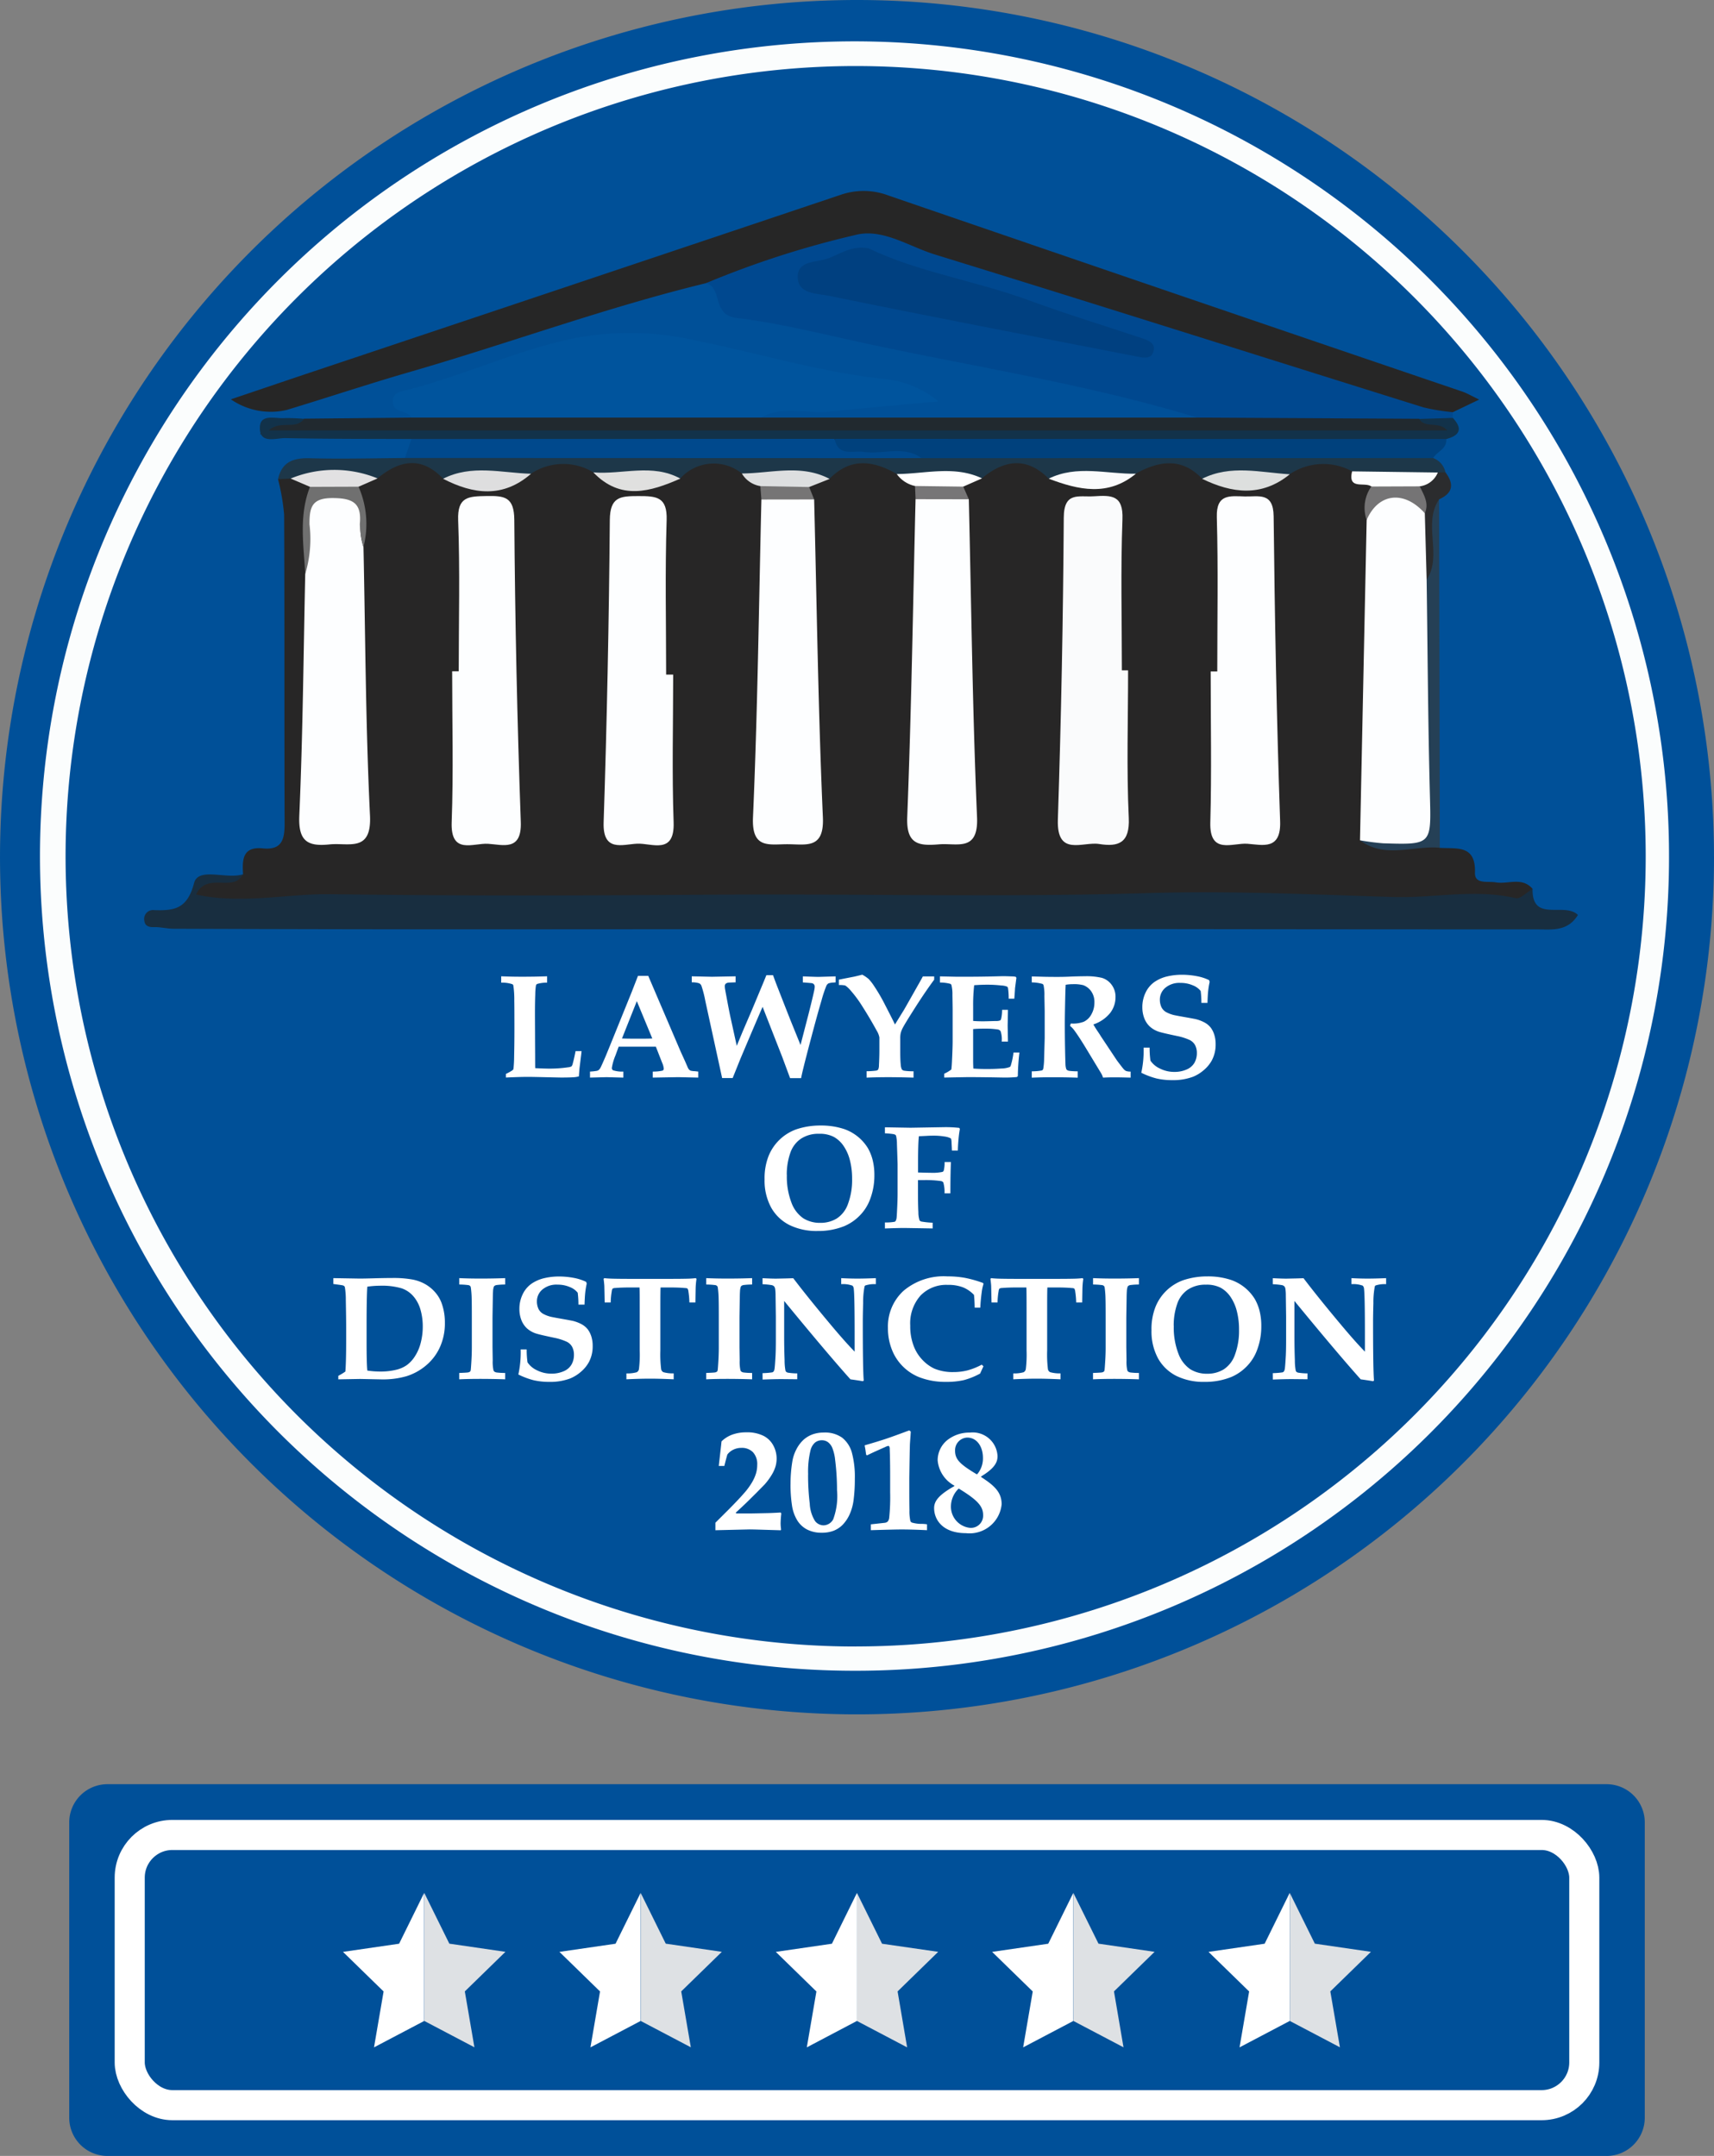 <?xml version="1.0" encoding="UTF-8"?> <svg xmlns="http://www.w3.org/2000/svg" xmlns:xlink="http://www.w3.org/1999/xlink" id="Group_1824" data-name="Group 1824" width="113.979" height="143.335" viewBox="0 0 113.979 143.335"><rect x="0" y="0" width="113.979" height="143.335" fill="#808080" stroke="none"/><defs><clipPath id="clip-path"><rect id="Rectangle_753" data-name="Rectangle 753" width="113.979" height="143.335" fill="none"></rect></clipPath></defs><g id="Group_1824-2" data-name="Group 1824" clip-path="url(#clip-path)"><path id="Path_7031" data-name="Path 7031" d="M113.979,56.989A56.989,56.989,0,1,1,56.989,0a56.99,56.99,0,0,1,56.989,56.989" fill="#005099"></path><path id="Path_7032" data-name="Path 7032" d="M57.088,111.4a54.165,54.165,0,1,1,54.227-53.954A54.081,54.081,0,0,1,57.088,111.4" transform="translate(-0.327 -0.321)" fill="#fbfdfd"></path><path id="Path_7033" data-name="Path 7033" d="M57.448,109.979A52.538,52.538,0,1,1,109.957,57.3a52.515,52.515,0,0,1-52.51,52.675" transform="translate(-0.52 -0.512)" fill="#005098"></path><path id="Path_7034" data-name="Path 7034" d="M97.245,59.9c1.107.077,2.4-.231,2.339,1.653-.027.789.848.551,1.385.643.816.14,1.749-.381,2.445.431-.36.905-1.036,1.038-1.962,1.058-12.638.274-25.28-.016-37.913-.065-13.595-.053-27.194.493-40.787-.063-2.3-.095-4.591.451-6.9.183-.61-.072-1.457.179-1.484-.876s.781-.826,1.419-.907,1.337.319,1.877-.3c-.061-.958-.04-1.86,1.319-1.721,1.265.13,1.447-.6,1.444-1.647-.023-6.841,0-13.684-.031-20.525a14.135,14.135,0,0,0-.408-2.372,1.324,1.324,0,0,1,1-.347c.628.15,1.211.356,1.394,1.08-.046,1.9-.112,3.8,0,5.7-.083,4.961.232,9.928-.186,14.882-.1,1.186-.027,2.076,1.488,2.083,1.75.007,1.9-1.139,1.733-2.412-.692-5.391-.233-10.8-.358-16.2.142-1.37.007-2.744.021-4.116.2-.65.767-.926,1.27-1.269,1.638-.619,3.279-1.436,4.927-.022a4.294,4.294,0,0,0,5.552-.441,4.792,4.792,0,0,1,4.129-.021c1.753,1.633,3.635,1.487,5.585.393a3.872,3.872,0,0,1,4.352-.3,9.573,9.573,0,0,1,1.523,1.6,3.53,3.53,0,0,1,.288,1.119c.442,5.953-.648,11.873-.384,17.821.016.372-.028.747.01,1.115.112,1.111-.329,2.616,1.513,2.666,1.881.051,1.514-1.457,1.573-2.576.33-6.248-.536-12.471-.438-18.714a12.133,12.133,0,0,1,.064-1.5,3.724,3.724,0,0,1,1.329-1.215,4.427,4.427,0,0,1,4.792-.321,9.536,9.536,0,0,1,1.526,1.6,3.514,3.514,0,0,1,.289,1.119c.26,5.875-.75,11.721-.385,17.6.022.371-.038.749.012,1.114.152,1.146-.478,2.826,1.509,2.879,2.035.055,1.507-1.635,1.57-2.786.337-6.173-.476-12.322-.433-18.49a12.469,12.469,0,0,1,.064-1.5,3.685,3.685,0,0,1,1.324-1.213,3.79,3.79,0,0,1,4.932.094c1.829.555,3.641.9,5.328-.41a4.37,4.37,0,0,1,4.76.276,4.553,4.553,0,0,0,5.587-.314,4.411,4.411,0,0,1,4-.071c.081,1.037,1.4.877,1.678,1.733.058.842-.056,1.684.033,2.526-.107,5.944.377,11.9-.377,17.827a5.1,5.1,0,0,0,.163,2.2c.383.809,1.123.743,1.839.757a3.914,3.914,0,0,1,2.656.559" transform="translate(-1.501 -3.533)" fill="#272626"></path><path id="Path_7035" data-name="Path 7035" d="M17.286,64.9c-.665,1.248-2.389-.2-3.133,1.348,3.064.667,6.03-.064,8.976-.022,8.488.119,16.98.09,25.47.032,9.642-.065,19.282.186,28.926-.107,5.406-.164,10.828.094,16.239.262,2.711.084,5.425-.561,8.14.077.311.073.75-.4,1.129-.618-.046,2.277,2.123.843,3.016,1.736-.7,1.139-1.78.956-2.771.957q-11.96,0-23.922-.017-22.853,0-45.708.015-10.492,0-20.983-.039c-.438,0-.876-.123-1.312-.108-.355.012-.6-.09-.636-.426a.59.59,0,0,1,.653-.706c1.325.042,2.2-.064,2.652-1.791.283-1.1,2.157-.231,3.262-.593" transform="translate(-1.119 -6.776)" fill="#182e40"></path><path id="Path_7036" data-name="Path 7036" d="M48.733,20.309c-6.635,1.61-13.044,3.976-19.594,5.874-2.777.8-5.523,1.717-8.29,2.555a4.666,4.666,0,0,1-3.706-.708c2.129-.718,4-1.355,5.878-1.982q17.319-5.789,34.63-11.6a4.673,4.673,0,0,1,3.226.033q19.06,6.545,38.141,13.029c.332.114.641.3,1.136.536l-1.753.84c-1.419.9-2.775.122-4.054-.295C88.9,26.821,83.391,25.27,77.959,23.467c-5.709-1.894-11.486-3.577-17.2-5.454a5.293,5.293,0,0,0-3.469.04,38.5,38.5,0,0,1-8.558,2.256" transform="translate(-1.79 -1.481)" fill="#262626"></path><path id="Path_7037" data-name="Path 7037" d="M52.416,20.638a62.125,62.125,0,0,1,9.919-3.2c1.79-.482,3.562.752,5.3,1.29,10.843,3.342,21.656,6.778,32.486,10.163a13.7,13.7,0,0,0,1.957.322c0,.126,0,.252,0,.377-.67.745-1.578.592-2.432.651-3.943,0-7.886.02-11.83-.009-.944-.007-1.964.183-2.721-.653C77.972,27.4,70.61,26.26,63.339,24.707c-2.959-.632-5.905-1.394-8.9-1.761-1.651-.2-.879-1.987-2.024-2.308" transform="translate(-5.473 -1.81)" fill="#00488f"></path><path id="Path_7038" data-name="Path 7038" d="M30.414,30.348c-.268-.537-1.257-.26-1.251-1.08,0-.592.523-.652.94-.758,3.8-.962,7.36-2.677,11.218-3.46a19.844,19.844,0,0,1,8.092.19c4.183.853,8.291,2.112,12.566,2.555a6.647,6.647,0,0,1,3.477,1.475c-2.689.248-4.976.444-7.258.676-1.518.155-3.1-.425-4.559.4-.682.777-1.616.656-2.488.66q-9.124.032-18.248,0c-.874,0-1.808.117-2.489-.66" transform="translate(-3.045 -2.581)" fill="#00549d"></path><path id="Path_7039" data-name="Path 7039" d="M29.385,31l23.225,0q14.516,0,29.033,0l14.746.08c.668.394,1.485-.031,2.16.391.171.809-.553.766-.958.9a8.794,8.794,0,0,1-2.879.182c-20.615.006-41.231.109-61.842-.078-4.412-.04-8.857-.252-13.564-.367.908-1.337,2.131-.5,2.929-1.036L29.385,31" transform="translate(-2.016 -3.237)" fill="#21292f"></path><path id="Path_7040" data-name="Path 7040" d="M21.482,35.294l-.836.039c.25-1.146,1.007-1.419,2.1-1.392,2.11.056,4.223,0,6.334-.016a5.631,5.631,0,0,1,3.221-.63q15.578-.007,31.156.021c10.419-.036,20.839-.013,31.259-.01.951,0,1.959-.157,2.742.623a1.282,1.282,0,0,1,.817.948,1.545,1.545,0,0,1-.677.446c-1.871.154-3.761.486-5.527-.51A4.01,4.01,0,0,0,87.926,35c-1.917.637-3.887.227-5.832.3-1.369-1.431-2.866-1.185-4.409-.336-1.9.658-3.864.2-5.8.328-1.471-1.47-2.949-1.24-4.431-.019-1.9.051-3.817.5-5.673-.288-1.56-.895-3.071-1.106-4.462.325-1.946-.114-3.941.571-5.836-.362a2.993,2.993,0,0,0-4.091.339c-1.929-.133-3.915.546-5.785-.412a3.879,3.879,0,0,0-4.138.093c-1.914.747-3.895.314-5.85.331-1.445-1.522-2.9-1.222-4.359-.023a35.109,35.109,0,0,1-5.782.01" transform="translate(-2.156 -3.476)" fill="#1d3749"></path><path id="Path_7041" data-name="Path 7041" d="M101.753,33.825l-34.014.005c-1.6-.42-3.23-.078-4.84-.208-.829-.067-1.617-.21-.744-1.287,13.068-.072,26.135-.012,39.2-.028a1.69,1.69,0,0,1,1.273.253c.052.66-.611.824-.876,1.264" transform="translate(-6.45 -3.372)" fill="#00417d"></path><path id="Path_7042" data-name="Path 7042" d="M58.639,32.551c.244,1.206,1.217.759,1.951.867,1.274.185,2.636-.442,3.837.414l-34.363-.011q.219-.63.437-1.259a1.693,1.693,0,0,1,1.272-.253q12.8-.007,25.59,0a1.771,1.771,0,0,1,1.277.243" transform="translate(-3.139 -3.373)" fill="#00498d"></path><path id="Path_7043" data-name="Path 7043" d="M57.514,32.416l-28.139.01c-2.793-.013-5.588,0-8.38-.06-.626-.014-1.734.428-1.7-.721.023-.91,1.014-.569,1.622-.61a11.655,11.655,0,0,1,1.32.05c-.563.763-1.586.058-2.349.768H98.253c-.581-.65-1.457-.1-1.866-.763l2.238-.069c.672.72.466,1.169-.433,1.405l-40.677-.011" transform="translate(-2.014 -3.237)" fill="#12324a"></path><path id="Path_7044" data-name="Path 7044" d="M106.289,60.235c-1.769-.172-3.641.753-5.308-.5a2.007,2.007,0,0,1,.995-.459c3.163-.59,3.047-.583,2.86-3.653a94.613,94.613,0,0,1,.039-13.11,12.932,12.932,0,0,0,.343-3.42c.06-.788-.205-1.806,1.026-2.027Z" transform="translate(-10.544 -3.87)" fill="#254056"></path><path id="Path_7045" data-name="Path 7045" d="M106.68,36.854c-1.118,1.656.249,3.7-.831,5.358-1.076-1.174-.566-2.621-.688-3.958.042-.68-.033-1.362-.013-2.044.165-.78,1.016-.688,1.445-1.135l.506-.013c.581.766.516,1.38-.418,1.792" transform="translate(-10.979 -3.661)" fill="#2b2c2e"></path><path id="Path_7046" data-name="Path 7046" d="M83.218,48.41c0,3.272-.107,6.548.045,9.812.077,1.668-.684,1.941-1.968,1.735-1.094-.175-2.829.871-2.748-1.62q.33-10.034.393-20.075c.009-1.755.994-1.359,2.009-1.424,1.174-.073,1.955-.084,1.894,1.534-.126,3.342-.039,6.692-.039,10.039h.414" transform="translate(-8.201 -3.844)" fill="#fafbfc"></path><path id="Path_7047" data-name="Path 7047" d="M90.33,48.486c0-3.418.065-6.84-.03-10.255-.043-1.56.863-1.406,1.856-1.38.932.024,1.9-.3,1.922,1.312.073,6.764.2,13.53.432,20.291.065,1.931-1.156,1.567-2.176,1.489-.983-.074-2.527.754-2.467-1.421.092-3.343.024-6.69.024-10.036h.44" transform="translate(-9.383 -3.846)" fill="#fdfeff"></path><path id="Path_7048" data-name="Path 7048" d="M71.459,36.991c.167,7.046.246,14.095.547,21.135.1,2.34-1.334,1.7-2.548,1.808-1.352.116-2.164-.018-2.094-1.814.276-7.041.383-14.089.553-21.135a2.835,2.835,0,0,1,3.541.006" transform="translate(-7.034 -3.797)" fill="#fdfeff"></path><path id="Path_7049" data-name="Path 7049" d="M49.445,48.691c0,3.273-.085,6.55.03,9.82.077,2.19-1.453,1.379-2.429,1.426s-2.29.577-2.225-1.417q.329-10.044.411-20.094c.011-1.553.693-1.6,1.894-1.6s1.934.039,1.885,1.6c-.11,3.42-.034,6.846-.034,10.27h.467" transform="translate(-4.68 -3.845)" fill="#fdfeff"></path><path id="Path_7050" data-name="Path 7050" d="M105.293,37.928l.121,4.426c.067,4.763.091,9.526.216,14.285.087,3.325.148,3.33-3.11,3.23a15.255,15.255,0,0,1-1.538-.2l.443-21.291c.151-.965.278-1.911,1.6-1.954,1.148-.039,2.054.184,2.266,1.507" transform="translate(-10.544 -3.803)" fill="#fdfeff"></path><path id="Path_7051" data-name="Path 7051" d="M34.007,48.471c0-3.346.087-6.694-.038-10.035-.059-1.578.688-1.591,1.875-1.613,1.22-.022,1.848.053,1.859,1.6q.073,10.036.431,20.07c.071,1.971-1.192,1.509-2.181,1.451s-2.494.752-2.415-1.436c.122-3.341.032-6.689.032-10.035h.436" transform="translate(-3.502 -3.845)" fill="#fdfeff"></path><path id="Path_7052" data-name="Path 7052" d="M59.978,37c.176,7.046.27,14.094.581,21.133.093,2.113-1.078,1.8-2.321,1.792s-2.42.347-2.327-1.786c.308-7.039.39-14.088.559-21.135a2.726,2.726,0,0,1,3.508,0" transform="translate(-5.838 -3.797)" fill="#fdfeff"></path><path id="Path_7053" data-name="Path 7053" d="M26.491,40.161c.127,5.953.143,11.912.433,17.857.121,2.483-1.413,1.792-2.7,1.926-1.481.154-2.073-.242-2-1.92.234-5.352.277-10.712.394-16.069a13.314,13.314,0,0,0,.128-3.743c-.039-1.413.706-1.806,1.912-1.794,1.169.013,1.768.528,1.685,1.776a4.106,4.106,0,0,0,.146,1.968" transform="translate(-2.32 -3.803)" fill="#fdfeff"></path><path id="Path_7054" data-name="Path 7054" d="M26.518,40.063a5.922,5.922,0,0,1-.244-1.511c.135-1.394-.451-1.725-1.79-1.734-1.4-.009-1.558.6-1.557,1.739a8.129,8.129,0,0,1-.28,3.3c-.114-1.94-.432-3.89.313-5.782a2.532,2.532,0,0,1,3.23-.012,6.151,6.151,0,0,1,.328,4" transform="translate(-2.347 -3.705)" fill="#707070"></path><path id="Path_7055" data-name="Path 7055" d="M32.9,35.477c1.9-.967,3.89-.387,5.85-.332-1.865,1.625-3.835,1.374-5.85.332" transform="translate(-3.436 -3.647)" fill="#dededf"></path><path id="Path_7056" data-name="Path 7056" d="M89.258,35.478c1.9-.957,3.877-.416,5.832-.3-1.87,1.52-3.832,1.274-5.832.3" transform="translate(-9.32 -3.646)" fill="#dddfde"></path><path id="Path_7057" data-name="Path 7057" d="M44.056,35.053c1.927.159,3.921-.615,5.785.412-2,.882-3.981,1.467-5.785-.412" transform="translate(-4.6 -3.646)" fill="#e0e0df"></path><path id="Path_7058" data-name="Path 7058" d="M106.091,35.068a1.5,1.5,0,0,1-1.2.919,3.347,3.347,0,0,1-3.221.013c-.428-.335-1.586.258-1.279-1.008l5.7.077" transform="translate(-10.477 -3.654)" fill="#fdfeff"></path><path id="Path_7059" data-name="Path 7059" d="M77.864,35.475c1.885-.931,3.859-.3,5.8-.328-1.852,1.527-3.815,1.082-5.8.328" transform="translate(-8.13 -3.651)" fill="#fafbfc"></path><path id="Path_7060" data-name="Path 7060" d="M66.582,35.168c1.9-.011,3.821-.588,5.673.288l-1.248.549a3.291,3.291,0,0,1-3.208-.042,2.012,2.012,0,0,1-1.217-.8" transform="translate(-6.952 -3.652)" fill="#fff"></path><path id="Path_7061" data-name="Path 7061" d="M55.084,35.126c1.953-.01,3.945-.639,5.836.362l-1.359.538a3.5,3.5,0,0,1-3.246-.06,1.745,1.745,0,0,1-1.231-.84" transform="translate(-5.752 -3.647)" fill="#dddfe0"></path><path id="Path_7062" data-name="Path 7062" d="M26.1,36l-3.231.011L21.58,35.46a7.6,7.6,0,0,1,5.781-.01L26.1,36" transform="translate(-2.253 -3.643)" fill="#e2e1e2"></path><path id="Path_7063" data-name="Path 7063" d="M101.772,36.116l3.221-.012c.262.569.637,1.117.334,1.791-1.372-1.547-3.092-1.349-3.868.446a2.452,2.452,0,0,1,.313-2.226" transform="translate(-10.579 -3.77)" fill="#757475"></path><path id="Path_7064" data-name="Path 7064" d="M67.941,36.078l3.208.042.371.841-3.541-.006-.038-.877" transform="translate(-7.094 -3.767)" fill="#777677"></path><path id="Path_7065" data-name="Path 7065" d="M56.458,36.088l3.246.06.331.826-3.508.005-.07-.891" transform="translate(-5.895 -3.768)" fill="#767575"></path><path id="Path_7066" data-name="Path 7066" d="M63.922,18.419c3.282,1.588,7.126,2.157,10.735,3.484,2.426.892,4.9,1.648,7.356,2.464.5.167,1.118.356.837,1.02-.191.456-.768.294-1.2.209-6.8-1.325-13.6-2.623-20.382-4.019-.748-.154-2.063-.086-2.037-1.293.022-1.027,1.233-.928,1.937-1.157.816-.266,1.56-.9,2.756-.707" transform="translate(-6.185 -1.919)" fill="#004080"></path><path id="Path_7067" data-name="Path 7067" d="M37.527,79.212v-.245a3.1,3.1,0,0,0,.351-.187.447.447,0,0,0,.13-.1.11.11,0,0,0,.024-.053,8.547,8.547,0,0,0,.043-.858q.019-.739.02-1.773,0-1.519-.009-1.876a6.63,6.63,0,0,0-.063-1.034A.146.146,0,0,0,37.95,73a2.162,2.162,0,0,0-.735-.1v-.423c.406.019.871.029,1.394.029q.877,0,1.66-.029v.423a2.255,2.255,0,0,0-.665.087.165.165,0,0,0-.076.094,3.865,3.865,0,0,0-.047.594q-.021.529-.021,1.337,0,.087.006,1.391c0,.459.005.913.006,1.364s0,.724.007.819c.442.02.744.029.9.029a8.261,8.261,0,0,0,1.275-.086.607.607,0,0,0,.236-.063.413.413,0,0,0,.081-.178q.1-.365.189-.836h.4q-.016.134-.016.159l-.12.972c-.026.3-.039.487-.043.548a1.7,1.7,0,0,1-.279.053c-.2.016-.5.024-.909.024q-.086,0-1.13-.024-.794-.019-1.105-.019-.473,0-1.435.043" transform="translate(-3.886 -7.569)" fill="#fff"></path><path id="Path_7068" data-name="Path 7068" d="M43.81,79.208v-.4a3.727,3.727,0,0,0,.464-.05.362.362,0,0,0,.128-.066.58.58,0,0,0,.107-.146c.037-.064.147-.31.33-.733q.125-.3.482-1.179l1.255-3.1L47,72.445h.683l2.15,5.022.3.659.192.443a.509.509,0,0,0,.091.125.334.334,0,0,0,.1.058,1.548,1.548,0,0,0,.281.032c.048.007.118.014.211.024v.4l-1.337-.029-1.688.029v-.4a2.792,2.792,0,0,0,.656-.064.144.144,0,0,0,.074-.137,1.248,1.248,0,0,0-.11-.395l-.414-1.059H45.715l-.211.578a3.625,3.625,0,0,0-.241.828.175.175,0,0,0,.077.163,2.013,2.013,0,0,0,.688.087v.4l-1.111-.029Zm2.126-2.6c.3.011.643.014,1.025.014s.7,0,.991-.014l-1.029-2.482Z" transform="translate(-4.575 -7.565)" fill="#fff"></path><path id="Path_7069" data-name="Path 7069" d="M56.326,72.392h.442q.177.49.351.929.751,1.924.9,2.289l.578,1.424.558-2.155q.321-1.28.37-1.568a.763.763,0,0,0,.014-.144.221.221,0,0,0-.183-.241q-.043-.009-.606-.053v-.4q.861.034,1.044.034l1.136-.034v.4c-.048,0-.084.006-.107.01a1.143,1.143,0,0,0-.37.057.389.389,0,0,0-.13.14,8.361,8.361,0,0,0-.33.991q-.267.889-.785,2.854t-.57,2.312h-.736l-.519-1.4L56.076,74.5q-.207.451-1.477,3.453l-.515,1.28h-.7l-1.116-5.118a7.5,7.5,0,0,0-.26-1.015.318.318,0,0,0-.144-.164,1.436,1.436,0,0,0-.5-.067v-.4l1.342.03,1.573-.03v.4c-.282.01-.438.016-.467.02a.348.348,0,0,0-.193.074.219.219,0,0,0-.057.166,1.059,1.059,0,0,0,.007.123q.007.07.1.555.177.958.26,1.338l.428,1.948q.052-.13.4-.972l.606-1.41.765-1.832c.064-.154.13-.318.2-.491" transform="translate(-5.363 -7.559)" fill="#fff"></path><path id="Path_7070" data-name="Path 7070" d="M66.02,75.663l.606-.982q.153-.263.913-1.61c.176-.308.287-.508.332-.6h.755v.217q-.582.785-1.256,1.842t-.832,1.36a1.543,1.543,0,0,0-.14.361,1.629,1.629,0,0,0-.029.361v.814c0,.406.011.7.031.888a.911.911,0,0,0,.074.337.256.256,0,0,0,.144.087,3.676,3.676,0,0,0,.635.039V79.2q-.919-.028-1.66-.029-.721,0-1.462.029v-.424a5.384,5.384,0,0,0,.642-.042.235.235,0,0,0,.13-.073.738.738,0,0,0,.05-.288q.028-.549.029-.933v-.915a1.365,1.365,0,0,0-.183-.457q-.453-.828-.966-1.631a7.885,7.885,0,0,0-.78-1.049,1.737,1.737,0,0,0-.341-.312,1.6,1.6,0,0,0-.424-.029v-.361l1.02-.2q.259-.058.534-.13a2.284,2.284,0,0,1,.428.29,3.192,3.192,0,0,1,.371.48,11.684,11.684,0,0,1,.7,1.2q.563,1.093.678,1.342" transform="translate(-6.504 -7.555)" fill="#fff"></path><path id="Path_7071" data-name="Path 7071" d="M70.078,79.211v-.26a2.36,2.36,0,0,0,.471-.279c.02-.134.036-.353.048-.654q.039-.827.039-1.2V74.651q0-.125-.014-.938a2.513,2.513,0,0,0-.067-.664.158.158,0,0,0-.073-.073,2.709,2.709,0,0,0-.692-.087v-.408l1.116.024q.332,0,.635,0,.658,0,1.467-.014l.976-.024c.116,0,.349.006.7.02a.705.705,0,0,1,.159.029l.033.063-.091.692q0,.073-.047.693h-.375a4.386,4.386,0,0,0-.044-.7.178.178,0,0,0-.057-.1,1.161,1.161,0,0,0-.385-.077,8.53,8.53,0,0,0-.933-.053c-.286,0-.577.012-.875.034A11.408,11.408,0,0,0,72,74.458v.986c.219.017.446.024.683.024.073,0,.34-.006.8-.019a.882.882,0,0,0,.305-.034.18.18,0,0,0,.07-.1,2.434,2.434,0,0,0,.067-.611h.39l-.02,1.059.02,1.053H73.9a1.741,1.741,0,0,0-.073-.688.275.275,0,0,0-.207-.12,5.507,5.507,0,0,0-.851-.053c-.312,0-.568.01-.77.029v2.039c0,.228.005.424.015.587.26.019.567.029.923.029s.666-.012.959-.034a1.6,1.6,0,0,0,.542-.1.18.18,0,0,0,.062-.087,5.013,5.013,0,0,0,.184-.875h.394a14.663,14.663,0,0,0-.106,1.568l-.063.062a8.61,8.61,0,0,1-.876.034l-.774-.014q-1.146-.015-1.578-.014-.116,0-1.607.029" transform="translate(-7.287 -7.567)" fill="#fff"></path><path id="Path_7072" data-name="Path 7072" d="M76.611,72.881v-.394c.073,0,.33.006.769.019q.322.009.914.01c.337,0,.625-.007.866-.02q.6-.024.986-.024a4.4,4.4,0,0,1,1.13.108,1.233,1.233,0,0,1,.639.45,1.316,1.316,0,0,1,.265.832,1.712,1.712,0,0,1-.361,1.058,2.4,2.4,0,0,1-1.111.756c.081.144.172.291.274.442s.163.242.181.274a.916.916,0,0,0,.056.091l.745,1.12c.2.3.306.459.322.482.24.32.388.51.442.567a.5.5,0,0,0,.159.121.975.975,0,0,0,.3.039v.4q-.742-.019-1.073-.019c-.257,0-.511.006-.765.019a1.18,1.18,0,0,0-.116-.274l-1.029-1.7q-.443-.731-.75-1.149a1.461,1.461,0,0,0-.3-.318l.053-.159a1.988,1.988,0,0,0,.87-.118,1.134,1.134,0,0,0,.5-.491,1.561,1.561,0,0,0,.2-.791,1.222,1.222,0,0,0-.212-.736,1.116,1.116,0,0,0-.524-.409A2.468,2.468,0,0,0,79.324,73a2.68,2.68,0,0,0-.457.039c-.01.116-.019.375-.029.779q-.03,1.361-.029,1.818,0,.721.014,1.53.019.991.029,1.126a1.141,1.141,0,0,0,.053.351.191.191,0,0,0,.063.07.368.368,0,0,0,.14.05,4.845,4.845,0,0,0,.558.03v.423q-.823-.028-1.665-.029-.75,0-1.39.029v-.423a3.684,3.684,0,0,0,.649-.053.152.152,0,0,0,.084-.048.306.306,0,0,0,.041-.134,4.392,4.392,0,0,0,.047-.568l.039-1.405V74.8l-.019-1.016a3.02,3.02,0,0,0-.058-.721.179.179,0,0,0-.072-.082,2.79,2.79,0,0,0-.712-.1" transform="translate(-8 -7.567)" fill="#fff"></path><path id="Path_7073" data-name="Path 7073" d="M89.139,74.23h-.4a6.045,6.045,0,0,0-.048-.789,1.22,1.22,0,0,0-.517-.375,2.021,2.021,0,0,0-.825-.163,1.444,1.444,0,0,0-1.013.329,1.019,1.019,0,0,0-.358.773,1.164,1.164,0,0,0,.106.514.776.776,0,0,0,.288.313,2.139,2.139,0,0,0,.553.212c.185.039.445.086.776.144s.548.1.648.12a2.485,2.485,0,0,1,.63.243,1.324,1.324,0,0,1,.382.327,1.552,1.552,0,0,1,.234.467,2.041,2.041,0,0,1,.091.632,2.218,2.218,0,0,1-.255,1.082,2.294,2.294,0,0,1-.534.643,2.575,2.575,0,0,1-.7.435,3.745,3.745,0,0,1-1.385.23,4.556,4.556,0,0,1-1.053-.11,5.047,5.047,0,0,1-1.016-.381,6.952,6.952,0,0,0,.154-1.668h.4a5.952,5.952,0,0,0,.054.861,1.515,1.515,0,0,0,.625.525,2.1,2.1,0,0,0,.966.226,1.971,1.971,0,0,0,.816-.161,1.082,1.082,0,0,0,.519-.445,1.28,1.28,0,0,0,.161-.644,1.116,1.116,0,0,0-.113-.52.83.83,0,0,0-.354-.346,3.733,3.733,0,0,0-.846-.27q-.872-.183-1.145-.264a1.681,1.681,0,0,1-.666-.361,1.476,1.476,0,0,1-.377-.57,2.017,2.017,0,0,1-.125-.719,2.2,2.2,0,0,1,.226-.993,1.8,1.8,0,0,1,.6-.7,2.5,2.5,0,0,1,.837-.358,4.252,4.252,0,0,1,.957-.108,5.273,5.273,0,0,1,.989.091,3.246,3.246,0,0,1,.829.265l.039.116a5.7,5.7,0,0,0-.1.613c-.021.2-.036.464-.046.791" transform="translate(-8.848 -7.555)" fill="#fff"></path><path id="Path_7074" data-name="Path 7074" d="M56.771,87.114a4.036,4.036,0,0,1,.267-1.534,3.126,3.126,0,0,1,1.84-1.771,4.991,4.991,0,0,1,1.626-.255,4.865,4.865,0,0,1,1.587.245,3.011,3.011,0,0,1,1.554,1.265,3.123,3.123,0,0,1,.32.813,4.082,4.082,0,0,1,.108.976,4.434,4.434,0,0,1-.313,1.678,3.044,3.044,0,0,1-.676,1.025,3.152,3.152,0,0,1-1.012.688,4.624,4.624,0,0,1-1.78.322,4.086,4.086,0,0,1-1.859-.392,2.879,2.879,0,0,1-1.219-1.156,3.747,3.747,0,0,1-.442-1.9m1.481-.284a4.822,4.822,0,0,0,.308,1.854,2.155,2.155,0,0,0,.789,1.037,2.08,2.08,0,0,0,1.135.3,2.057,2.057,0,0,0,1.085-.288,1.9,1.9,0,0,0,.75-.976,4.554,4.554,0,0,0,.272-1.669,4.851,4.851,0,0,0-.147-1.231,2.958,2.958,0,0,0-.421-.95,1.929,1.929,0,0,0-.647-.6,2.038,2.038,0,0,0-.989-.207,2.1,2.1,0,0,0-1.2.329,1.859,1.859,0,0,0-.716.974,4.31,4.31,0,0,0-.224,1.424" transform="translate(-5.928 -8.725)" fill="#fff"></path><path id="Path_7075" data-name="Path 7075" d="M70.055,88.074H69.67a2.266,2.266,0,0,0-.082-.726.242.242,0,0,0-.172-.091,7.279,7.279,0,0,0-1.127-.063l-.385,0v.535q0,1.139.027,1.6a1.783,1.783,0,0,0,.074.536.229.229,0,0,0,.121.085,5.747,5.747,0,0,0,.755.079v.38L67,90.378q-.408,0-1.294.033v-.4a3.269,3.269,0,0,0,.64-.044.137.137,0,0,0,.072-.053.6.6,0,0,0,.068-.25c.009-.074.021-.305.039-.695s.024-.67.024-.84V86.14q0-.067-.044-1.347a2.431,2.431,0,0,0-.053-.525.158.158,0,0,0-.046-.079.371.371,0,0,0-.135-.051,5.123,5.123,0,0,0-.565-.053v-.4l1.708.029,2.313-.039a8.505,8.505,0,0,1,.919.048l.045.067a6.9,6.9,0,0,0-.092.7q-.039.423-.043.741h-.395q0-.116-.024-.519a1.018,1.018,0,0,0-.028-.254.1.1,0,0,0-.045-.048,1.274,1.274,0,0,0-.4-.114,4.35,4.35,0,0,0-.738-.055c-.056,0-.207,0-.455.014s-.417.018-.508.024c-.034.321-.053.9-.053,1.737v.673q.615.019.832.019a3.152,3.152,0,0,0,.789-.057.15.15,0,0,0,.092-.111,2.245,2.245,0,0,0,.052-.548h.42q-.035.818-.035,2.088" transform="translate(-6.86 -8.737)" fill="#fff"></path><path id="Path_7076" data-name="Path 7076" d="M25.081,101.611v-.231c.025-.016.07-.041.134-.076a3.445,3.445,0,0,0,.337-.212q.052-.645.053-2.092v-.789q0-.635-.024-1.862a5.051,5.051,0,0,0-.063-.866.162.162,0,0,0-.039-.067.239.239,0,0,0-.12-.057c-.055-.013-.257-.042-.606-.087v-.39l1.746.029c.205,0,.592-.007,1.159-.024.411-.009.74-.014.987-.014a7.163,7.163,0,0,1,1.363.1,2.791,2.791,0,0,1,.893.331,2.571,2.571,0,0,1,.642.542,2.307,2.307,0,0,1,.4.673,3.774,3.774,0,0,1,.226,1.327,3.832,3.832,0,0,1-.337,1.641A3.413,3.413,0,0,1,30.9,100.7a3.73,3.73,0,0,1-1.277.7,5.612,5.612,0,0,1-1.66.214l-1.428-.029ZM27,101.025a5.773,5.773,0,0,0,.856.067A4.356,4.356,0,0,0,29,100.957a2.057,2.057,0,0,0,.639-.294,2.133,2.133,0,0,0,.527-.568,2.967,2.967,0,0,0,.392-.895,4.294,4.294,0,0,0,.14-1.12,4.022,4.022,0,0,0-.14-1.061,2.37,2.37,0,0,0-.457-.9,1.809,1.809,0,0,0-.8-.558,4.672,4.672,0,0,0-1.472-.174,6.021,6.021,0,0,0-.818.063q-.048.684-.048,2.574v1.106q0,1.433.048,1.891" transform="translate(-2.585 -9.906)" fill="#fff"></path><path id="Path_7077" data-name="Path 7077" d="M37.154,94.883v.424a4.56,4.56,0,0,0-.578.036.34.34,0,0,0-.13.053.163.163,0,0,0-.053.08,1.125,1.125,0,0,0-.047.313c-.007.083-.012.24-.014.471q-.02,1.184-.02,1.274v1.939l.014.88a2.633,2.633,0,0,0,.048.645.19.19,0,0,0,.064.1.348.348,0,0,0,.145.057,4.391,4.391,0,0,0,.57.032v.423q-.785-.028-1.674-.029c-.517,0-.976.01-1.381.029v-.423c.334-.013.527-.024.578-.034a.286.286,0,0,0,.137-.053.147.147,0,0,0,.046-.077c.01-.039.022-.19.039-.452q.039-.578.039-1.068V97.5q0-.958-.01-1.231a6.194,6.194,0,0,0-.057-.766.213.213,0,0,0-.046-.1.256.256,0,0,0-.116-.056,5.126,5.126,0,0,0-.609-.04v-.424q.607.028,1.391.029.88,0,1.664-.029" transform="translate(-3.561 -9.907)" fill="#fff"></path><path id="Path_7078" data-name="Path 7078" d="M42.883,96.63h-.4a6.044,6.044,0,0,0-.048-.789,1.214,1.214,0,0,0-.517-.375,2.013,2.013,0,0,0-.824-.163,1.441,1.441,0,0,0-1.013.329,1.017,1.017,0,0,0-.359.773,1.177,1.177,0,0,0,.106.514.782.782,0,0,0,.288.313,2.152,2.152,0,0,0,.553.212c.185.039.445.086.776.144s.548.1.648.12a2.493,2.493,0,0,1,.63.243,1.332,1.332,0,0,1,.382.327,1.574,1.574,0,0,1,.235.467,2.042,2.042,0,0,1,.09.632,2.208,2.208,0,0,1-.255,1.082,2.291,2.291,0,0,1-.533.643,2.6,2.6,0,0,1-.7.435,3.745,3.745,0,0,1-1.385.23,4.55,4.55,0,0,1-1.053-.11,5.053,5.053,0,0,1-1.016-.381,6.906,6.906,0,0,0,.154-1.668h.4a5.968,5.968,0,0,0,.055.861,1.511,1.511,0,0,0,.624.525,2.1,2.1,0,0,0,.966.226,1.978,1.978,0,0,0,.817-.161,1.079,1.079,0,0,0,.519-.445,1.28,1.28,0,0,0,.161-.644,1.116,1.116,0,0,0-.113-.52.82.82,0,0,0-.354-.346,3.732,3.732,0,0,0-.846-.27c-.58-.122-.963-.21-1.145-.264a1.681,1.681,0,0,1-.666-.361,1.489,1.489,0,0,1-.378-.57,2.016,2.016,0,0,1-.124-.719,2.2,2.2,0,0,1,.225-.993,1.793,1.793,0,0,1,.6-.7,2.513,2.513,0,0,1,.838-.358,4.246,4.246,0,0,1,.957-.108,5.287,5.287,0,0,1,.989.091,3.251,3.251,0,0,1,.828.265l.039.116a5.931,5.931,0,0,0-.1.613c-.021.2-.035.464-.046.791" transform="translate(-4.018 -9.894)" fill="#fff"></path><path id="Path_7079" data-name="Path 7079" d="M46.335,101.612v-.394a2.359,2.359,0,0,0,.685-.077.3.3,0,0,0,.147-.193A7.791,7.791,0,0,0,47.22,99.7V96.821q0-1.178-.014-1.317h-.688q-.52,0-.913.033a.423.423,0,0,0-.184.039.334.334,0,0,0-.057.168,4.8,4.8,0,0,0-.073.756h-.4q-.02-.986-.024-1.111-.015-.212-.048-.457l.043-.048c.151.016.312.027.482.033q.412.015,1.591.015H48.88q1.213,0,1.621-.015c.148-.006.3-.017.448-.033l.048.048a4.863,4.863,0,0,0-.053.514q-.005.039-.02,1.054h-.4a5.509,5.509,0,0,0-.063-.717.488.488,0,0,0-.062-.207.335.335,0,0,0-.154-.033q-.395-.039-.948-.039h-.688q-.015.168-.015,1.317V99.7a8.017,8.017,0,0,0,.053,1.25.287.287,0,0,0,.145.185,2.287,2.287,0,0,0,.688.08v.394q-.934-.043-1.574-.043-.682,0-1.573.043" transform="translate(-4.68 -9.907)" fill="#fff"></path><path id="Path_7080" data-name="Path 7080" d="M55.491,94.883v.424a4.56,4.56,0,0,0-.578.036.34.34,0,0,0-.13.053.163.163,0,0,0-.053.08,1.125,1.125,0,0,0-.047.313c-.007.083-.012.24-.014.471q-.02,1.184-.02,1.274v1.939l.014.88a2.633,2.633,0,0,0,.048.645.19.19,0,0,0,.064.1.348.348,0,0,0,.145.057,4.391,4.391,0,0,0,.57.032v.423q-.785-.028-1.674-.029c-.517,0-.976.01-1.381.029v-.423c.334-.013.527-.024.578-.034a.286.286,0,0,0,.137-.053.147.147,0,0,0,.046-.077c.01-.039.022-.19.039-.452q.039-.578.039-1.068V97.5q0-.958-.01-1.231a6.2,6.2,0,0,0-.057-.766.213.213,0,0,0-.046-.1.256.256,0,0,0-.116-.056,5.125,5.125,0,0,0-.609-.04v-.424q.607.028,1.391.029.88,0,1.664-.029" transform="translate(-5.475 -9.907)" fill="#fff"></path><path id="Path_7081" data-name="Path 7081" d="M56.62,101.2a5.185,5.185,0,0,0,.649-.053.2.2,0,0,0,.089-.063.418.418,0,0,0,.061-.178q.028-.183.067-.885.019-.4.019-1.039V97.443l-.019-1.4a2.968,2.968,0,0,0-.029-.457.346.346,0,0,0-.07-.157.315.315,0,0,0-.152-.08,4.7,4.7,0,0,0-.615-.062v-.4q.611.03.9.03l.7-.015.442-.014q.991,1.3,2.4,2.982,1.014,1.217,1.683,1.9V98.66q0-2.589-.057-3.045a.34.34,0,0,0-.087-.231,1.792,1.792,0,0,0-.75-.1v-.4q.587.03,1.078.03.476,0,1.226-.03v.4a1.923,1.923,0,0,0-.7.086.127.127,0,0,0-.053.073,5.534,5.534,0,0,0-.093,1.1q-.023.858-.022,1.267,0,3.2.063,3.882l-.063.043c-.269-.045-.544-.086-.822-.124Q60.91,99.876,58.058,96.4v2.4q0,.746.029,1.554a3.621,3.621,0,0,0,.058.678.194.194,0,0,0,.064.094.33.33,0,0,0,.161.05,4.124,4.124,0,0,0,.457.039l.1,0v.39l-1.039-.01q-.467,0-1.265.03Z" transform="translate(-5.912 -9.907)" fill="#fff"></path><path id="Path_7082" data-name="Path 7082" d="M72.282,100.728l-.221.485a4.854,4.854,0,0,1-1.08.436,5.128,5.128,0,0,1-1.2.117,4.717,4.717,0,0,1-1.8-.322,3.243,3.243,0,0,1-1.7-1.616,3.848,3.848,0,0,1-.351-1.641,3.22,3.22,0,0,1,1.036-2.474,4.148,4.148,0,0,1,2.928-.96,6.387,6.387,0,0,1,1.167.1,7.8,7.8,0,0,1,1.2.341l.024.063a3.008,3.008,0,0,0-.12.567q-.073.544-.091,1.006H71.7c-.007-.353-.022-.635-.048-.846a2.124,2.124,0,0,0-.723-.5,2.732,2.732,0,0,0-1.028-.166,2.375,2.375,0,0,0-1.808.715,2.779,2.779,0,0,0-.679,1.994,3.638,3.638,0,0,0,.229,1.351,2.713,2.713,0,0,0,.609.955,2.6,2.6,0,0,0,.764.552,3.152,3.152,0,0,0,1.27.23,3.8,3.8,0,0,0,.929-.11,4.441,4.441,0,0,0,.952-.381Z" transform="translate(-6.884 -9.894)" fill="#fff"></path><path id="Path_7083" data-name="Path 7083" d="M75.059,101.612v-.394a2.359,2.359,0,0,0,.685-.077.3.3,0,0,0,.147-.193,7.79,7.79,0,0,0,.053-1.246V96.821q0-1.178-.014-1.317h-.688q-.52,0-.914.033a.423.423,0,0,0-.184.039.334.334,0,0,0-.057.168,4.8,4.8,0,0,0-.073.756h-.4q-.02-.986-.024-1.111-.015-.212-.048-.457l.043-.048c.151.016.312.027.482.033q.412.015,1.591.015H77.6q1.213,0,1.621-.015c.148-.006.3-.017.448-.033l.048.048a4.864,4.864,0,0,0-.053.514q-.005.039-.02,1.054h-.4a5.511,5.511,0,0,0-.063-.717.488.488,0,0,0-.062-.207.335.335,0,0,0-.154-.033q-.395-.039-.948-.039h-.688q-.015.168-.015,1.317V99.7a8.017,8.017,0,0,0,.053,1.25.287.287,0,0,0,.145.185,2.287,2.287,0,0,0,.688.08v.394q-.934-.043-1.574-.043-.682,0-1.573.043" transform="translate(-7.679 -9.907)" fill="#fff"></path><path id="Path_7084" data-name="Path 7084" d="M84.215,94.883v.424a4.56,4.56,0,0,0-.578.036.34.34,0,0,0-.13.053.163.163,0,0,0-.053.08,1.126,1.126,0,0,0-.047.313c-.007.083-.012.24-.014.471q-.02,1.184-.02,1.274v1.939l.014.88a2.633,2.633,0,0,0,.048.645.19.19,0,0,0,.064.1.348.348,0,0,0,.145.057,4.391,4.391,0,0,0,.57.032v.423q-.785-.028-1.674-.029c-.517,0-.976.01-1.381.029v-.423c.334-.013.527-.024.578-.034a.286.286,0,0,0,.137-.053.147.147,0,0,0,.046-.077c.01-.039.022-.19.039-.452Q82,100,82,99.506V97.5q0-.958-.01-1.231a6.191,6.191,0,0,0-.057-.766.213.213,0,0,0-.046-.1.256.256,0,0,0-.116-.056,5.125,5.125,0,0,0-.609-.04v-.424q.607.028,1.391.029.88,0,1.664-.029" transform="translate(-8.475 -9.907)" fill="#fff"></path><path id="Path_7085" data-name="Path 7085" d="M85.5,98.314a4.035,4.035,0,0,1,.267-1.534,3.126,3.126,0,0,1,1.84-1.771,4.99,4.99,0,0,1,1.626-.255A4.865,4.865,0,0,1,90.821,95a3.011,3.011,0,0,1,1.554,1.265,3.122,3.122,0,0,1,.32.813,4.083,4.083,0,0,1,.108.976,4.435,4.435,0,0,1-.313,1.678,3.045,3.045,0,0,1-.676,1.025,3.151,3.151,0,0,1-1.012.688,4.624,4.624,0,0,1-1.78.322,4.086,4.086,0,0,1-1.859-.392,2.879,2.879,0,0,1-1.219-1.156,3.747,3.747,0,0,1-.442-1.9m1.481-.284a4.822,4.822,0,0,0,.308,1.854,2.155,2.155,0,0,0,.789,1.037,2.08,2.08,0,0,0,1.135.3,2.057,2.057,0,0,0,1.085-.288,1.9,1.9,0,0,0,.75-.976,4.554,4.554,0,0,0,.272-1.669,4.851,4.851,0,0,0-.147-1.231,2.957,2.957,0,0,0-.421-.95,1.929,1.929,0,0,0-.647-.6,2.038,2.038,0,0,0-.989-.207,2.1,2.1,0,0,0-1.2.329,1.859,1.859,0,0,0-.716.974,4.31,4.31,0,0,0-.224,1.424" transform="translate(-8.928 -9.894)" fill="#fff"></path><path id="Path_7086" data-name="Path 7086" d="M94.508,101.2a5.185,5.185,0,0,0,.649-.053.2.2,0,0,0,.089-.063.418.418,0,0,0,.061-.178q.028-.183.067-.885.019-.4.019-1.039V97.443l-.019-1.4a2.967,2.967,0,0,0-.029-.457.346.346,0,0,0-.07-.157.315.315,0,0,0-.152-.08,4.7,4.7,0,0,0-.615-.062v-.4q.611.03.9.03l.7-.015.442-.014q.991,1.3,2.4,2.982,1.014,1.217,1.683,1.9V98.66q0-2.589-.057-3.045a.339.339,0,0,0-.087-.231,1.792,1.792,0,0,0-.75-.1v-.4q.587.03,1.078.03.476,0,1.226-.03v.4a1.923,1.923,0,0,0-.7.086.127.127,0,0,0-.053.073,5.533,5.533,0,0,0-.093,1.1q-.023.858-.022,1.267,0,3.2.063,3.882l-.063.043c-.269-.045-.544-.086-.822-.124Q98.8,99.876,95.946,96.4v2.4q0,.746.029,1.554a3.623,3.623,0,0,0,.058.678.194.194,0,0,0,.064.094.33.33,0,0,0,.161.05,4.124,4.124,0,0,0,.457.039l.1,0v.39l-1.039-.01q-.467,0-1.265.03Z" transform="translate(-9.868 -9.907)" fill="#fff"></path><path id="Path_7087" data-name="Path 7087" d="M53.121,112.839v-.5l.89-.886q.692-.7,1.029-1.092a4.578,4.578,0,0,0,.525-.721,2.745,2.745,0,0,0,.262-.6,2,2,0,0,0,.074-.546,1.154,1.154,0,0,0-.283-.842,1.031,1.031,0,0,0-.77-.288,1.221,1.221,0,0,0-.517.111,1.108,1.108,0,0,0-.416.331c-.057.2-.124.45-.2.76h-.371l.125-1.1c.02-.17.039-.348.058-.534a2.005,2.005,0,0,1,.724-.452,2.671,2.671,0,0,1,.916-.15,2.452,2.452,0,0,1,1.152.234,1.52,1.52,0,0,1,.657.649,1.832,1.832,0,0,1,.216.853,1.917,1.917,0,0,1-.081.556,2.481,2.481,0,0,1-.287.6,4.186,4.186,0,0,1-.43.574l-.544.553-.505.5q-.4.395-.862.813l.015.063h.846q.192,0,1.274-.024.347-.009.846-.039l.039.063a6.413,6.413,0,0,0-.047.664,3.06,3.06,0,0,0,.033.4l-.024.053L56.05,112.8q-.481-.015-.688-.014Z" transform="translate(-5.547 -11.103)" fill="#fff"></path><path id="Path_7088" data-name="Path 7088" d="M58.7,109.795a9.016,9.016,0,0,1,.12-1.53,2.661,2.661,0,0,1,.279-.823,2.259,2.259,0,0,1,.461-.611,1.818,1.818,0,0,1,.6-.361,2.147,2.147,0,0,1,.739-.124,1.969,1.969,0,0,1,1.236.343,1.921,1.921,0,0,1,.64.977,6.186,6.186,0,0,1,.2,1.758,10.639,10.639,0,0,1-.08,1.388,3.338,3.338,0,0,1-.286,1.017,2.419,2.419,0,0,1-.467.673,1.768,1.768,0,0,1-.588.377,2.172,2.172,0,0,1-.789.127,2.068,2.068,0,0,1-.956-.209,1.683,1.683,0,0,1-.666-.618,2.637,2.637,0,0,1-.351-1.018,9,9,0,0,1-.094-1.368m1.169-.669a15.486,15.486,0,0,0,.111,1.953,2.369,2.369,0,0,0,.353,1.154.724.724,0,0,0,.561.284.751.751,0,0,0,.645-.4,4.464,4.464,0,0,0,.254-1.939,16.052,16.052,0,0,0-.124-2,3.039,3.039,0,0,0-.185-.8.923.923,0,0,0-.294-.392.681.681,0,0,0-.406-.125.713.713,0,0,0-.458.157,1,1,0,0,0-.3.527,5.981,5.981,0,0,0-.154,1.582" transform="translate(-6.13 -11.104)" fill="#fff"></path><path id="Path_7089" data-name="Path 7089" d="M64.615,112.824v-.39l.909-.1a.367.367,0,0,0,.211-.085.48.48,0,0,0,.1-.262,13.24,13.24,0,0,0,.063-1.669v-1.154q0-.6-.014-1.289l-.014-.414a.432.432,0,0,0-.029-.2.086.086,0,0,0-.073-.043,1.052,1.052,0,0,0-.211.081q-.939.414-1.193.549l-.058-.034c-.013-.064-.029-.167-.047-.308-.017-.106-.034-.2-.054-.293l.005-.034q.861-.25,1.368-.418t1.585-.572l.106.072c0,.051-.01.2-.029.452s-.03.411-.03.481q-.013.419-.039,2.14v.712q0,1.044.01,1.448a2.989,2.989,0,0,0,.063.722.2.2,0,0,0,.1.1,2.317,2.317,0,0,0,.693.087,2.316,2.316,0,0,1,.313.029v.39q-1.044-.048-1.694-.048-.442,0-2.039.048" transform="translate(-6.704 -11.089)" fill="#fff"></path><path id="Path_7090" data-name="Path 7090" d="M107.372,157.165H7.681a2.54,2.54,0,0,1-2.54-2.54V134.992a2.54,2.54,0,0,1,2.54-2.541h99.691a2.54,2.54,0,0,1,2.54,2.541v19.634a2.54,2.54,0,0,1-2.54,2.54" transform="translate(-0.537 -13.83)" fill="#005099"></path><rect id="Rectangle_752" data-name="Rectangle 752" width="96.727" height="17.964" rx="2.836" transform="translate(8.626 121.996)" fill="none" stroke="#fff" stroke-miterlimit="10" stroke-width="2"></rect><path id="Path_7091" data-name="Path 7091" d="M29.2,143.9l-3.731.542,2.7,2.632-.638,3.716,3.333-1.753v-8.512Z" transform="translate(-2.66 -14.673)" fill="#fff"></path><path id="Path_7092" data-name="Path 7092" d="M34.2,147.07l2.7-2.631-3.73-.543-1.666-3.374v8.511l3.334,1.753Z" transform="translate(-3.29 -14.673)" fill="#dee1e4"></path><path id="Path_7093" data-name="Path 7093" d="M31.5,140.515l0,.006v8.512l0,0,0,0v-8.512Z" transform="translate(-3.289 -14.672)" fill="#dee1e4"></path><path id="Path_7094" data-name="Path 7094" d="M45.27,143.9l-3.731.542,2.7,2.632-.638,3.716,3.333-1.753v-8.512Z" transform="translate(-4.337 -14.673)" fill="#fff"></path><path id="Path_7095" data-name="Path 7095" d="M50.268,147.07l2.7-2.631-3.73-.543-1.666-3.374v8.511l3.334,1.753Z" transform="translate(-4.967 -14.673)" fill="#dee1e4"></path><path id="Path_7096" data-name="Path 7096" d="M47.568,140.515l0,.006v8.512l0,0,0,0v-8.512Z" transform="translate(-4.967 -14.672)" fill="#dee1e4"></path><path id="Path_7097" data-name="Path 7097" d="M61.336,143.9l-3.731.542,2.7,2.632-.638,3.716L63,149.034v-8.512Z" transform="translate(-6.015 -14.673)" fill="#fff"></path><path id="Path_7098" data-name="Path 7098" d="M66.334,147.07l2.7-2.631L65.3,143.9l-1.666-3.374v8.511l3.334,1.753Z" transform="translate(-6.645 -14.673)" fill="#dee1e4"></path><path id="Path_7099" data-name="Path 7099" d="M63.633,140.515l0,.006v8.512l0,0,0,0v-8.512Z" transform="translate(-6.644 -14.672)" fill="#dee1e4"></path><path id="Path_7100" data-name="Path 7100" d="M77.4,143.9l-3.731.542,2.7,2.632-.638,3.716,3.333-1.753v-8.512Z" transform="translate(-7.693 -14.673)" fill="#fff"></path><path id="Path_7101" data-name="Path 7101" d="M82.4,147.07l2.7-2.631-3.73-.543L79.7,140.523v8.511l3.334,1.753Z" transform="translate(-8.322 -14.673)" fill="#dee1e4"></path><path id="Path_7102" data-name="Path 7102" d="M79.7,140.515l0,.006v8.512l0,0,0,0v-8.512Z" transform="translate(-8.322 -14.672)" fill="#dee1e4"></path><path id="Path_7103" data-name="Path 7103" d="M93.467,143.9l-3.731.542,2.7,2.632-.638,3.716,3.333-1.753v-8.512Z" transform="translate(-9.37 -14.673)" fill="#fff"></path><path id="Path_7104" data-name="Path 7104" d="M98.465,147.07l2.7-2.631-3.73-.543-1.666-3.374v8.511l3.334,1.753Z" transform="translate(-10 -14.673)" fill="#dee1e4"></path><path id="Path_7105" data-name="Path 7105" d="M95.765,140.515l0,.006v8.512l0,0,0,0v-8.512Z" transform="translate(-9.999 -14.672)" fill="#dee1e4"></path><path id="Path_7106" data-name="Path 7106" d="M73.574,107.947c0,.408-.242.805-1.08,1.313-.012.022-.012.044.011.056.849.552,1.345.992,1.345,1.8a2.142,2.142,0,0,1-2.372,1.92c-1.556,0-2.118-.9-2.118-1.666,0-.463.3-.871,1.335-1.456.011,0,.021-.033,0-.044a2.119,2.119,0,0,1-1.1-1.677,1.724,1.724,0,0,1,.673-1.368,2.359,2.359,0,0,1,1.467-.475,1.649,1.649,0,0,1,1.842,1.6m-.959,3.883c0-.585-.375-1-1.589-1.743-.021-.022-.055,0-.066.011a1.664,1.664,0,0,0-.485,1.126,1.418,1.418,0,0,0,1.268,1.456.811.811,0,0,0,.872-.85m-1.865-4.28c0,.573.309.893,1.435,1.566a.07.07,0,0,0,.055-.022,1.633,1.633,0,0,0,.364-1.069c0-.707-.374-1.346-1.047-1.346a.838.838,0,0,0-.806.871" transform="translate(-7.242 -11.105)" fill="#fff"></path></g></svg> 